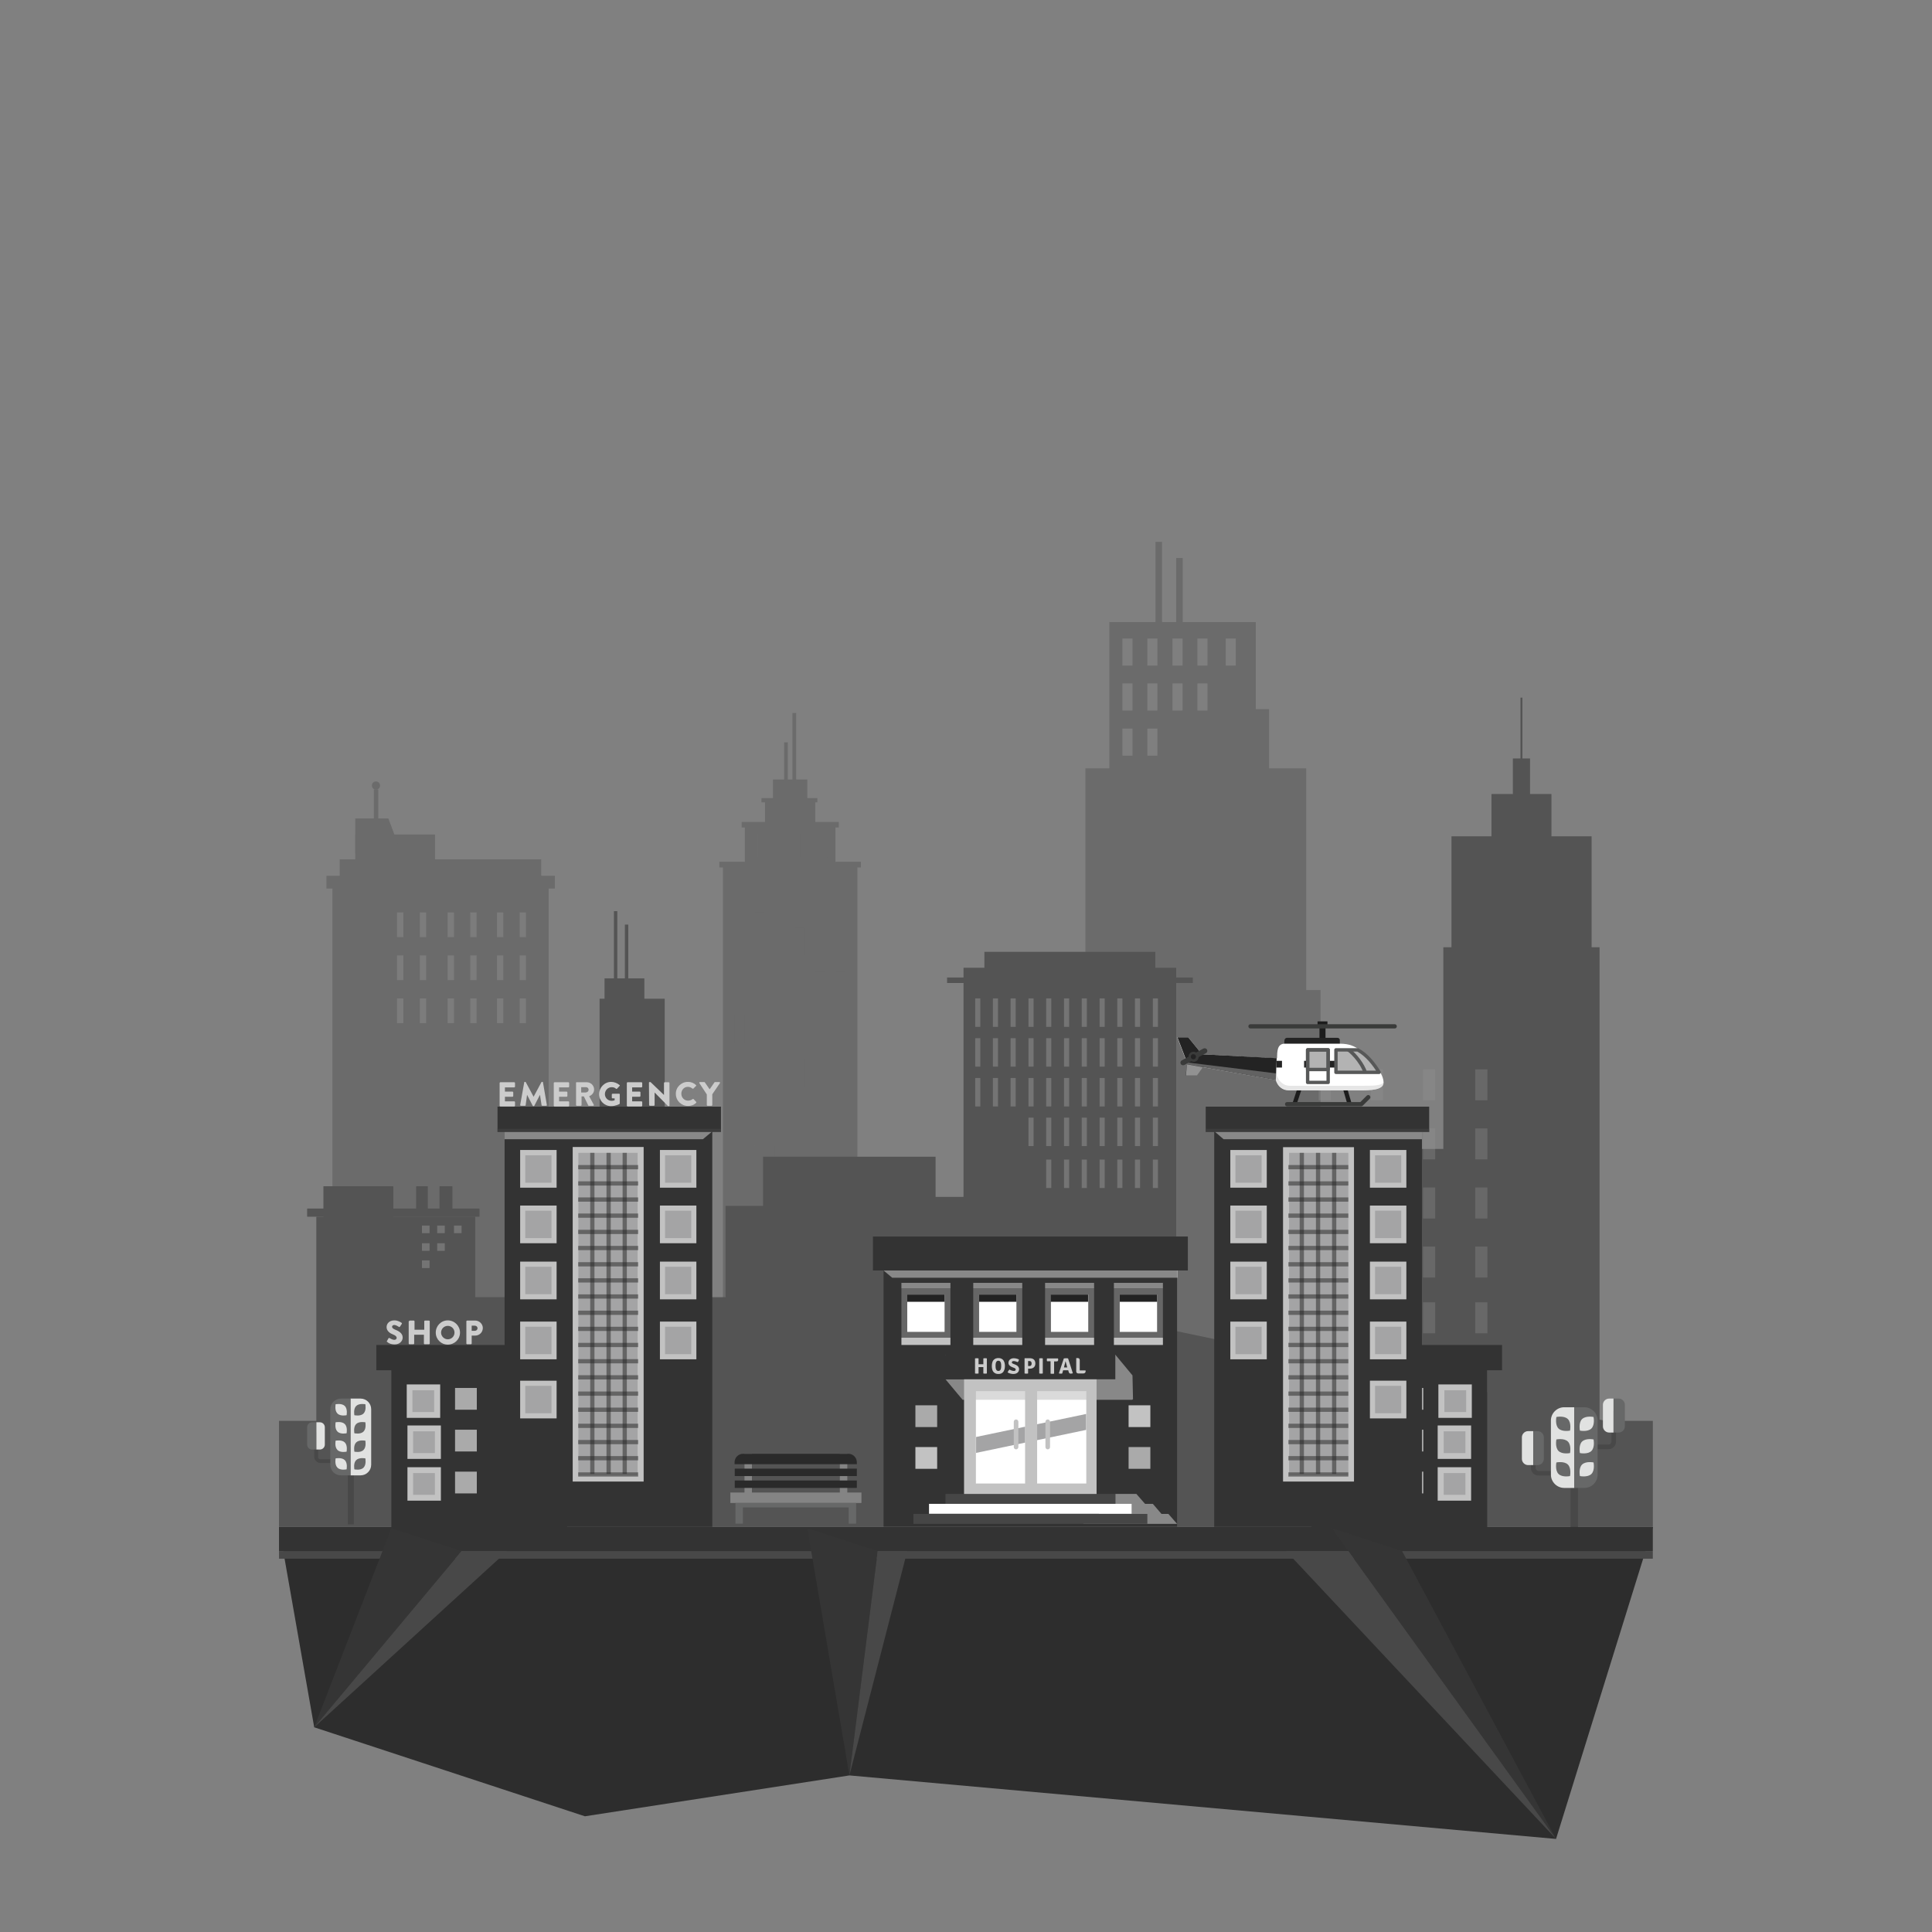 <?xml version="1.0" encoding="utf-8"?>
<!-- Generator: Adobe Illustrator 22.1.0, SVG Export Plug-In . SVG Version: 6.00 Build 0)  -->
<svg version="1.1" id="Layer_1" xmlns="http://www.w3.org/2000/svg" xmlns:xlink="http://www.w3.org/1999/xlink" x="0px" y="0px"
	 viewBox="0 0 1092 1092" style="enable-background:new 0 0 1092 1092;" xml:space="preserve">
<rect x="0" y="0" width="1092" height="1092" fill="#808080" stroke="none"/>
<style type="text/css">
	.st0{opacity:0.8;}
	.st1{fill:#656565;}
	.st2{opacity:0.29;fill:#656565;}
	.st3{fill:#484848;}
	.st4{opacity:0.52;}
	.st5{fill:#989898;}
	.st6{opacity:0.5;fill:#989898;}
	.st7{opacity:0.33;fill:#989898;}
	.st8{opacity:0.4;fill:#989898;}
	.st9{fill:#E1E2E1;}
	.st10{fill:#676868;}
	.st11{fill:#848484;}
	.st12{fill:#2A2A2A;}
	.st13{fill:#333333;}
	.st14{fill:#C2C2C2;}
	.st15{fill:#FFFFFF;}
	.st16{opacity:0.6;fill:#C2C2C2;}
	.st17{fill:#666666;}
	.st18{fill:#464646;}
	.st19{fill:#AAAAAA;}
	.st20{fill:#A4A4A5;}
	.st21{fill:#232323;}
	.st22{opacity:0.7;}
	.st23{opacity:0.6;}
	.st24{fill:#CCCCCC;}
	.st25{opacity:0.5;}
	.st26{opacity:0.5;fill:#464646;}
	.st27{fill:#1C1C1C;}
	.st28{fill:#3A3B3A;}
	.st29{fill:#B3B3B3;stroke:#575858;stroke-width:1.914;stroke-linejoin:round;stroke-miterlimit:10;}
	.st30{fill:none;stroke:#575858;stroke-width:1.914;stroke-linejoin:round;stroke-miterlimit:10;}
	.st31{fill:#575858;}
	.st32{opacity:0.4;fill:#C2C2C2;}
	.st33{opacity:0.7;fill:#C2C2C2;}
	.st34{fill:#2D2D2D;}
	.st35{fill:#353535;}
</style>
<g>
	<g id="XMLID_3459_" class="st0">
		<g id="XMLID_3460_">
			<g id="XMLID_3700_">
				<g id="XMLID_3711_">
					<rect id="XMLID_3794_" x="408.6" y="487.8" class="st1" width="76" height="302.5"/>
					<rect id="XMLID_3793_" x="421" y="466.1" class="st1" width="51.2" height="127.1"/>
					<rect id="XMLID_3792_" x="432.4" y="452.4" class="st1" width="28.4" height="70.5"/>
					<polygon id="XMLID_3791_" class="st1" points="456.3,488.6 436.9,488.6 436.9,440.6 443.9,440.6 450.8,440.6 456.3,440.6 					
						"/>
					<g id="XMLID_3788_">
						<polygon id="XMLID_3790_" class="st1" points="445.3,467.7 443.2,467.7 443.2,419.6 444,419.6 444.7,419.6 445.3,419.6 						
							"/>
						<polygon id="XMLID_3789_" class="st1" points="450,451.1 447.9,451.1 447.9,403 448.6,403 449.4,403 450,403 						"/>
					</g>
					<rect id="XMLID_3787_" x="406.6" y="487.1" class="st1" width="80" height="3.2"/>
					<rect id="XMLID_3786_" x="419.2" y="464.6" class="st1" width="54.9" height="3.1"/>
					<rect id="XMLID_3785_" x="430.4" y="451.1" class="st1" width="31.6" height="2.4"/>
					<rect id="XMLID_3784_" x="425.7" y="471.3" class="st2" width="2.4" height="13.3"/>
					<rect id="XMLID_3783_" x="432.3" y="471.3" class="st2" width="2.4" height="13.3"/>
					<rect id="XMLID_3782_" x="438.9" y="471.3" class="st2" width="2.4" height="13.3"/>
					<rect id="XMLID_3781_" x="445.5" y="471.3" class="st2" width="2.4" height="13.3"/>
					<rect id="XMLID_3780_" x="452.1" y="471.3" class="st2" width="2.4" height="13.3"/>
					<rect id="XMLID_3779_" x="458.6" y="471.3" class="st2" width="2.4" height="13.3"/>
					<rect id="XMLID_3778_" x="465.2" y="471.3" class="st2" width="2.4" height="13.3"/>
					<rect id="XMLID_3777_" x="415.3" y="499.9" class="st1" width="5.7" height="15.8"/>
					<rect id="XMLID_3776_" x="426.7" y="499.9" class="st2" width="5.7" height="15.8"/>
					<rect id="XMLID_3775_" x="438" y="499.9" class="st1" width="5.7" height="15.8"/>
					<rect id="XMLID_3774_" x="449.4" y="499.9" class="st1" width="5.7" height="15.8"/>
					<rect id="XMLID_3773_" x="460.8" y="499.9" class="st1" width="5.7" height="15.8"/>
					<rect id="XMLID_3772_" x="472.2" y="499.9" class="st1" width="5.7" height="15.8"/>
					<rect id="XMLID_3771_" x="415.3" y="524.5" class="st1" width="5.7" height="15.8"/>
					<rect id="XMLID_3770_" x="426.7" y="524.5" class="st1" width="5.7" height="15.8"/>
					<rect id="XMLID_3769_" x="438" y="524.5" class="st1" width="5.7" height="15.8"/>
					<rect id="XMLID_3768_" x="449.4" y="524.5" class="st2" width="5.7" height="15.8"/>
					<rect id="XMLID_3767_" x="460.8" y="524.5" class="st1" width="5.7" height="15.8"/>
					<rect id="XMLID_3766_" x="472.2" y="524.5" class="st1" width="5.7" height="15.8"/>
					<rect id="XMLID_3765_" x="415.3" y="549.1" class="st1" width="5.7" height="15.8"/>
					<rect id="XMLID_3764_" x="426.7" y="549.1" class="st1" width="5.7" height="15.8"/>
					<rect id="XMLID_3763_" x="438" y="549.1" class="st1" width="5.7" height="15.8"/>
					<rect id="XMLID_3762_" x="449.4" y="549.1" class="st1" width="5.7" height="15.8"/>
					<rect id="XMLID_3761_" x="460.8" y="549.1" class="st2" width="5.7" height="15.8"/>
					<rect id="XMLID_3760_" x="472.2" y="549.1" class="st2" width="5.7" height="15.8"/>
					<rect id="XMLID_3759_" x="415.3" y="573.8" class="st2" width="5.7" height="15.8"/>
					<rect id="XMLID_3758_" x="426.7" y="573.8" class="st1" width="5.7" height="15.8"/>
					<rect id="XMLID_3757_" x="438" y="573.8" class="st1" width="5.7" height="15.8"/>
					<rect id="XMLID_3756_" x="449.4" y="573.8" class="st1" width="5.7" height="15.8"/>
					<rect id="XMLID_3755_" x="460.8" y="573.8" class="st1" width="5.7" height="15.8"/>
					<rect id="XMLID_3754_" x="472.2" y="573.8" class="st1" width="5.7" height="15.8"/>
					<rect id="XMLID_3753_" x="415.3" y="598.4" class="st1" width="5.7" height="15.8"/>
					<rect id="XMLID_3752_" x="426.7" y="598.4" class="st2" width="5.7" height="15.8"/>
					<rect id="XMLID_3751_" x="438" y="598.4" class="st1" width="5.7" height="15.8"/>
					<rect id="XMLID_3750_" x="449.4" y="598.4" class="st2" width="5.7" height="15.8"/>
					<rect id="XMLID_3749_" x="460.8" y="598.4" class="st1" width="5.7" height="15.8"/>
					<rect id="XMLID_3748_" x="472.2" y="598.4" class="st1" width="5.7" height="15.8"/>
					<rect id="XMLID_3747_" x="415.3" y="623" class="st1" width="5.7" height="15.8"/>
					<rect id="XMLID_3746_" x="426.7" y="623" class="st1" width="5.7" height="15.8"/>
					<rect id="XMLID_3745_" x="438" y="623" class="st1" width="5.7" height="15.8"/>
					<rect id="XMLID_3744_" x="449.4" y="623" class="st1" width="5.7" height="15.8"/>
					<rect id="XMLID_3743_" x="460.8" y="623" class="st1" width="5.7" height="15.8"/>
					<rect id="XMLID_3742_" x="472.2" y="623" class="st2" width="5.7" height="15.8"/>
					<rect id="XMLID_3741_" x="415.3" y="647.7" class="st1" width="5.7" height="15.8"/>
					<rect id="XMLID_3740_" x="426.7" y="647.7" class="st2" width="5.7" height="15.8"/>
					<rect id="XMLID_3739_" x="438" y="647.7" class="st2" width="5.7" height="15.8"/>
					<rect id="XMLID_3738_" x="449.4" y="647.7" class="st1" width="5.7" height="15.8"/>
					<rect id="XMLID_3737_" x="460.8" y="647.7" class="st1" width="5.7" height="15.8"/>
					<rect id="XMLID_3736_" x="472.2" y="647.7" class="st1" width="5.7" height="15.8"/>
					<rect id="XMLID_3735_" x="415.3" y="672.3" class="st1" width="5.7" height="15.8"/>
					<rect id="XMLID_3734_" x="426.7" y="672.3" class="st1" width="5.7" height="15.8"/>
					<rect id="XMLID_3733_" x="438" y="672.3" class="st1" width="5.7" height="15.8"/>
					<rect id="XMLID_3732_" x="449.4" y="672.3" class="st1" width="5.7" height="15.8"/>
					<rect id="XMLID_3731_" x="460.8" y="672.3" class="st2" width="5.7" height="15.8"/>
					<rect id="XMLID_3730_" x="472.2" y="672.3" class="st1" width="5.7" height="15.8"/>
					<rect id="XMLID_3729_" x="415.3" y="696.9" class="st1" width="5.7" height="15.8"/>
					<rect id="XMLID_3728_" x="426.7" y="696.9" class="st2" width="5.7" height="15.8"/>
					<rect id="XMLID_3727_" x="438" y="696.9" class="st1" width="5.7" height="15.8"/>
					<rect id="XMLID_3726_" x="449.4" y="696.9" class="st1" width="5.7" height="15.8"/>
					<rect id="XMLID_3725_" x="460.8" y="696.9" class="st1" width="5.7" height="15.8"/>
					<rect id="XMLID_3724_" x="472.2" y="696.9" class="st1" width="5.7" height="15.8"/>
					<rect id="XMLID_3723_" x="415.3" y="721.6" class="st1" width="5.7" height="15.8"/>
					<rect id="XMLID_3722_" x="426.7" y="721.6" class="st1" width="5.7" height="15.8"/>
					<rect id="XMLID_3721_" x="438" y="721.6" class="st1" width="5.7" height="15.8"/>
					<rect id="XMLID_3720_" x="449.4" y="721.6" class="st2" width="5.7" height="15.8"/>
					<rect id="XMLID_3719_" x="460.8" y="721.6" class="st1" width="5.7" height="15.8"/>
					<rect id="XMLID_3718_" x="472.2" y="721.6" class="st2" width="5.7" height="15.8"/>
					<rect id="XMLID_3717_" x="415.3" y="746.2" class="st2" width="5.7" height="15.8"/>
					<rect id="XMLID_3716_" x="426.7" y="746.2" class="st1" width="5.7" height="15.8"/>
					<rect id="XMLID_3715_" x="438" y="746.2" class="st2" width="5.7" height="15.8"/>
					<rect id="XMLID_3714_" x="449.4" y="746.2" class="st1" width="5.7" height="15.8"/>
					<rect id="XMLID_3713_" x="460.8" y="746.2" class="st1" width="5.7" height="15.8"/>
					<rect id="XMLID_3712_" x="472.2" y="746.2" class="st1" width="5.7" height="15.8"/>
				</g>
				<g id="XMLID_3703_">
					<rect id="XMLID_3710_" x="187.9" y="499.3" class="st1" width="122.2" height="254.8"/>
					<rect id="XMLID_3709_" x="184.5" y="495" class="st1" width="129.1" height="7.2"/>
					<rect id="XMLID_3708_" x="192" y="485.7" class="st1" width="113.9" height="34.2"/>
					<rect id="XMLID_3707_" x="200.8" y="471.7" class="st1" width="45.1" height="37.4"/>
					<polygon id="XMLID_3706_" class="st1" points="226.9,482.3 200.8,482.3 200.8,462.6 219.5,462.6 					"/>
					<rect id="XMLID_3705_" x="211.3" y="446.2" class="st1" width="2.5" height="43.9"/>
					<path id="XMLID_3704_" class="st1" d="M214.8,444c0,1.3-1,2.3-2.3,2.3s-2.3-1-2.3-2.3c0-1.3,1-2.3,2.3-2.3
						S214.8,442.7,214.8,444z"/>
				</g>
				<polygon id="XMLID_3701_" class="st1" points="738.3,559.6 738.3,434.3 717.3,434.3 717.3,400.8 709.8,400.8 709.8,351.6 
					668.5,351.6 668.5,315.4 664.8,315.4 664.8,351.6 656.8,351.6 656.8,306.3 653.1,306.3 653.1,351.6 627,351.6 627,434.3 
					613.5,434.3 613.5,559.6 602,559.6 602,787.7 746.4,787.7 746.4,559.6 				"/>
			</g>
			<g id="XMLID_3620_">
				<rect id="XMLID_3697_" x="157.7" y="803.1" class="st3" width="776.5" height="59.9"/>
				<polygon id="XMLID_3696_" class="st3" points="899.6,535.4 899.6,472.7 876.9,472.7 876.9,448.8 864.8,448.8 864.8,428.7 
					860.5,428.7 860.5,394.3 859.4,394.3 859.4,428.7 855.1,428.7 855.1,448.8 843,448.8 843,472.7 820.4,472.7 820.4,535.4 
					815.8,535.4 815.8,649.4 780.8,649.4 780.8,779.3 815.8,779.3 850.7,822.1 904.1,826.6 904.1,535.4 				"/>
				<rect id="XMLID_3694_" x="431.3" y="653.8" class="st3" width="97.5" height="154.9"/>
				<rect id="XMLID_3693_" x="249" y="733.2" class="st3" width="167.7" height="75.5"/>
				<rect id="XMLID_3692_" x="338.9" y="564.5" class="st3" width="36.8" height="185.5"/>
				<rect id="XMLID_3691_" x="347" y="515" class="st3" width="1.9" height="100.9"/>
				<rect id="XMLID_3690_" x="353.2" y="522.6" class="st3" width="1.9" height="100.9"/>
				<rect id="XMLID_3689_" x="341.7" y="553" class="st3" width="22.5" height="24.9"/>
				<rect id="XMLID_3688_" x="410.1" y="681.6" class="st3" width="64.1" height="127.1"/>
				<rect id="XMLID_3687_" x="544.6" y="547" class="st3" width="120.2" height="261.7"/>
				<rect id="XMLID_3686_" x="556.4" y="538" class="st3" width="96.6" height="43.6"/>
				<rect id="XMLID_3685_" x="535.3" y="552.5" class="st3" width="138.9" height="3.1"/>
				<rect id="XMLID_3684_" x="522.8" y="676.5" class="st3" width="56.7" height="132.2"/>
				<g id="XMLID_3677_">
					<rect id="XMLID_3682_" x="178.8" y="687.7" class="st3" width="89.8" height="121"/>
					<rect id="XMLID_3681_" x="173.6" y="683.1" class="st3" width="97.4" height="4.6"/>
					<rect id="XMLID_3680_" x="182.8" y="670.5" class="st3" width="39.5" height="24.5"/>
					<rect id="XMLID_3679_" x="235.2" y="670.5" class="st3" width="6.6" height="14.9"/>
					<rect id="XMLID_3678_" x="248.4" y="670.5" class="st3" width="7.3" height="14.9"/>
				</g>
				<polygon id="XMLID_3673_" class="st3" points="934.3,808.7 653,749.9 653,808.7 934.3,808.7 				"/>
			</g>
			<g id="XMLID_3461_">
				<g id="XMLID_3613_" class="st4">
					<rect id="XMLID_3619_" x="238.5" y="692.7" class="st5" width="4.3" height="4.3"/>
					<rect id="XMLID_3618_" x="247.1" y="692.7" class="st5" width="4.3" height="4.3"/>
					<rect id="XMLID_3617_" x="238.5" y="702.7" class="st5" width="4.3" height="4.3"/>
					<rect id="XMLID_3616_" x="247.1" y="702.7" class="st5" width="4.3" height="4.3"/>
					<rect id="XMLID_3615_" x="238.5" y="712.4" class="st5" width="4.3" height="4.3"/>
					<rect id="XMLID_3614_" x="256.6" y="692.7" class="st5" width="4.3" height="4.3"/>
				</g>
				<rect id="XMLID_3612_" x="551.2" y="564.3" class="st6" width="2.9" height="16.1"/>
				<rect id="XMLID_3611_" x="561.2" y="564.3" class="st6" width="2.9" height="16.1"/>
				<rect id="XMLID_3610_" x="571.2" y="564.3" class="st6" width="2.9" height="16.1"/>
				<rect id="XMLID_3609_" x="581.3" y="564.3" class="st6" width="2.9" height="16.1"/>
				<rect id="XMLID_3608_" x="591.3" y="564.3" class="st6" width="2.9" height="16.1"/>
				<rect id="XMLID_3607_" x="601.4" y="564.3" class="st6" width="2.9" height="16.1"/>
				<rect id="XMLID_3606_" x="611.4" y="564.3" class="st6" width="2.9" height="16.1"/>
				<rect id="XMLID_3605_" x="621.5" y="564.3" class="st6" width="2.9" height="16.1"/>
				<rect id="XMLID_3604_" x="631.5" y="564.3" class="st6" width="2.9" height="16.1"/>
				<rect id="XMLID_3603_" x="641.5" y="564.3" class="st6" width="2.9" height="16.1"/>
				<rect id="XMLID_3602_" x="651.6" y="564.3" class="st6" width="2.9" height="16.1"/>
				<rect id="XMLID_3601_" x="551.2" y="586.8" class="st6" width="2.9" height="16.1"/>
				<rect id="XMLID_3600_" x="561.2" y="586.8" class="st6" width="2.9" height="16.1"/>
				<rect id="XMLID_3599_" x="571.2" y="586.8" class="st6" width="2.9" height="16.1"/>
				<rect id="XMLID_3598_" x="581.3" y="586.8" class="st6" width="2.9" height="16.1"/>
				<rect id="XMLID_3597_" x="591.3" y="586.8" class="st6" width="2.9" height="16.1"/>
				<rect id="XMLID_3596_" x="601.4" y="586.8" class="st6" width="2.9" height="16.1"/>
				<rect id="XMLID_3595_" x="611.4" y="586.8" class="st6" width="2.9" height="16.1"/>
				<rect id="XMLID_3594_" x="621.5" y="586.8" class="st6" width="2.9" height="16.1"/>
				<rect id="XMLID_3593_" x="631.5" y="586.8" class="st6" width="2.9" height="16.1"/>
				<rect id="XMLID_3592_" x="641.5" y="586.8" class="st6" width="2.9" height="16.1"/>
				<rect id="XMLID_3591_" x="651.6" y="586.8" class="st6" width="2.9" height="16.1"/>
				<rect id="XMLID_3590_" x="551.2" y="609.3" class="st6" width="2.9" height="16.1"/>
				<rect id="XMLID_3589_" x="561.2" y="609.3" class="st6" width="2.9" height="16.1"/>
				<rect id="XMLID_3588_" x="571.2" y="609.3" class="st6" width="2.9" height="16.1"/>
				<rect id="XMLID_3587_" x="581.3" y="609.3" class="st6" width="2.9" height="16.1"/>
				<rect id="XMLID_3586_" x="591.3" y="609.3" class="st6" width="2.9" height="16.1"/>
				<rect id="XMLID_3585_" x="601.4" y="609.3" class="st6" width="2.9" height="16.1"/>
				<rect id="XMLID_3584_" x="611.4" y="609.3" class="st6" width="2.9" height="16.1"/>
				<rect id="XMLID_3583_" x="621.5" y="609.3" class="st6" width="2.9" height="16.1"/>
				<rect id="XMLID_3582_" x="631.5" y="609.3" class="st6" width="2.9" height="16.1"/>
				<rect id="XMLID_3581_" x="641.5" y="609.3" class="st6" width="2.9" height="16.1"/>
				<rect id="XMLID_3580_" x="651.6" y="609.3" class="st6" width="2.9" height="16.1"/>
				<rect id="XMLID_3579_" x="581.3" y="631.7" class="st6" width="2.9" height="16.1"/>
				<rect id="XMLID_3578_" x="591.3" y="631.7" class="st6" width="2.9" height="16.1"/>
				<rect id="XMLID_3577_" x="601.4" y="631.7" class="st6" width="2.9" height="16.1"/>
				<rect id="XMLID_3576_" x="611.4" y="631.7" class="st6" width="2.9" height="16.1"/>
				<rect id="XMLID_3575_" x="621.5" y="631.7" class="st6" width="2.9" height="16.1"/>
				<rect id="XMLID_3574_" x="631.5" y="631.7" class="st6" width="2.9" height="16.1"/>
				<rect id="XMLID_3573_" x="641.5" y="631.7" class="st6" width="2.9" height="16.1"/>
				<rect id="XMLID_3572_" x="651.6" y="631.7" class="st6" width="2.9" height="16.1"/>
				<rect id="XMLID_3571_" x="591.3" y="655.4" class="st6" width="2.9" height="16.1"/>
				<rect id="XMLID_3570_" x="601.4" y="655.4" class="st6" width="2.9" height="16.1"/>
				<rect id="XMLID_3569_" x="611.4" y="655.4" class="st6" width="2.9" height="16.1"/>
				<rect id="XMLID_3568_" x="621.5" y="655.4" class="st6" width="2.9" height="16.1"/>
				<rect id="XMLID_3567_" x="631.5" y="655.4" class="st6" width="2.9" height="16.1"/>
				<rect id="XMLID_3566_" x="641.5" y="655.4" class="st6" width="2.9" height="16.1"/>
				<rect id="XMLID_3565_" x="651.6" y="655.4" class="st6" width="2.9" height="16.1"/>
				<rect id="XMLID_3564_" x="745.3" y="604.4" class="st7" width="6.9" height="17.5"/>
				<rect id="XMLID_3563_" x="745.3" y="637.8" class="st7" width="6.9" height="17.5"/>
				<rect id="XMLID_3562_" x="745.3" y="671.2" class="st7" width="6.9" height="17.5"/>
				<rect id="XMLID_3561_" x="745.3" y="704.6" class="st7" width="6.9" height="17.5"/>
				<rect id="XMLID_3560_" x="745.3" y="736.1" class="st7" width="6.9" height="17.5"/>
				<rect id="XMLID_3559_" x="745.3" y="769.4" class="st7" width="6.9" height="17.5"/>
				<rect id="XMLID_3558_" x="774.8" y="604.4" class="st7" width="6.9" height="17.5"/>
				<rect id="XMLID_3557_" x="774.8" y="637.8" class="st7" width="6.9" height="17.5"/>
				<rect id="XMLID_3556_" x="774.8" y="671.2" class="st7" width="6.9" height="17.5"/>
				<rect id="XMLID_3555_" x="774.8" y="704.6" class="st7" width="6.9" height="17.5"/>
				<rect id="XMLID_3554_" x="774.8" y="736.1" class="st7" width="6.9" height="17.5"/>
				<rect id="XMLID_3553_" x="774.8" y="769.4" class="st7" width="6.9" height="17.5"/>
				<rect id="XMLID_3552_" x="804.3" y="604.4" class="st7" width="6.9" height="17.5"/>
				<rect id="XMLID_3551_" x="804.3" y="637.8" class="st7" width="6.9" height="17.5"/>
				<rect id="XMLID_3550_" x="804.3" y="671.2" class="st7" width="6.9" height="17.5"/>
				<rect id="XMLID_3549_" x="804.3" y="704.6" class="st7" width="6.9" height="17.5"/>
				<rect id="XMLID_3548_" x="804.3" y="736.1" class="st7" width="6.9" height="17.5"/>
				<rect id="XMLID_3547_" x="804.3" y="769.4" class="st7" width="6.9" height="17.5"/>
				<rect id="XMLID_3546_" x="833.8" y="604.4" class="st7" width="6.9" height="17.5"/>
				<rect id="XMLID_3545_" x="833.8" y="637.8" class="st7" width="6.9" height="17.5"/>
				<rect id="XMLID_3544_" x="833.8" y="671.2" class="st7" width="6.9" height="17.5"/>
				<rect id="XMLID_3543_" x="833.8" y="704.6" class="st7" width="6.9" height="17.5"/>
				<rect id="XMLID_3542_" x="833.8" y="736.1" class="st7" width="6.9" height="17.5"/>
				<rect id="XMLID_3541_" x="833.8" y="769.4" class="st7" width="6.9" height="17.5"/>
				<rect id="XMLID_3540_" x="634.4" y="360.9" class="st6" width="5.7" height="15.3"/>
				<rect id="XMLID_3539_" x="648.5" y="360.9" class="st6" width="5.7" height="15.3"/>
				<rect id="XMLID_3538_" x="662.7" y="360.9" class="st6" width="5.7" height="15.3"/>
				<rect id="XMLID_3537_" x="676.8" y="360.9" class="st6" width="5.7" height="15.3"/>
				<rect id="XMLID_3536_" x="634.4" y="386.3" class="st6" width="5.7" height="15.3"/>
				<rect id="XMLID_3535_" x="648.5" y="386.3" class="st6" width="5.7" height="15.3"/>
				<rect id="XMLID_3534_" x="662.7" y="386.3" class="st6" width="5.7" height="15.3"/>
				<rect id="XMLID_3533_" x="676.8" y="386.3" class="st6" width="5.7" height="15.3"/>
				<rect id="XMLID_3532_" x="634.4" y="411.8" class="st6" width="5.7" height="15.3"/>
				<rect id="XMLID_3531_" x="648.5" y="411.8" class="st6" width="5.7" height="15.3"/>
				<rect id="XMLID_3530_" x="692.8" y="360.9" class="st6" width="5.7" height="15.3"/>
				<rect id="XMLID_3529_" x="253" y="515.7" class="st8" width="3.6" height="14"/>
				<rect id="XMLID_3528_" x="265.8" y="515.7" class="st8" width="3.6" height="14"/>
				<rect id="XMLID_3527_" x="280.9" y="515.7" class="st8" width="3.6" height="14"/>
				<rect id="XMLID_3526_" x="293.7" y="515.7" class="st8" width="3.6" height="14"/>
				<rect id="XMLID_3525_" x="224.4" y="515.7" class="st8" width="3.6" height="14"/>
				<rect id="XMLID_3524_" x="237.3" y="515.7" class="st8" width="3.6" height="14"/>
				<rect id="XMLID_3523_" x="253" y="540" class="st8" width="3.6" height="14"/>
				<rect id="XMLID_3522_" x="265.8" y="540" class="st8" width="3.6" height="14"/>
				<rect id="XMLID_3521_" x="280.9" y="540" class="st8" width="3.6" height="14"/>
				<rect id="XMLID_3520_" x="293.7" y="540" class="st8" width="3.6" height="14"/>
				<rect id="XMLID_3519_" x="224.4" y="540" class="st8" width="3.6" height="14"/>
				<rect id="XMLID_3518_" x="237.3" y="540" class="st8" width="3.6" height="14"/>
				<rect id="XMLID_3517_" x="253" y="564.3" class="st8" width="3.6" height="14"/>
				<rect id="XMLID_3516_" x="265.8" y="564.3" class="st8" width="3.6" height="14"/>
				<rect id="XMLID_3515_" x="280.9" y="564.3" class="st8" width="3.6" height="14"/>
				<rect id="XMLID_3514_" x="293.7" y="564.3" class="st8" width="3.6" height="14"/>
				<rect id="XMLID_3513_" x="224.4" y="564.3" class="st8" width="3.6" height="14"/>
				<rect id="XMLID_3512_" x="237.3" y="564.3" class="st8" width="3.6" height="14"/>
			</g>
		</g>
	</g>
	<g>
		<g id="XMLID_4943_">
			<g id="XMLID_4961_">
				<path id="XMLID_4962_" class="st3" d="M886.8,834h-17.2c-2.4,0-4.3-1.9-4.3-4.3v-7.6h2.6v7.6c0,0.9,0.8,1.7,1.7,1.7h17.2V834z"
					/>
			</g>
			<g id="XMLID_4959_">
				<path id="XMLID_4960_" class="st3" d="M913.4,797.6v17.2c0,2.4-1.9,4.3-4.3,4.3h-7.6v-2.6h7.6c0.9,0,1.7-0.8,1.7-1.7v-17.2
					H913.4z"/>
			</g>
			<rect id="XMLID_4958_" x="887.7" y="819.1" class="st3" width="4.2" height="45"/>
			<path id="XMLID_4957_" class="st9" d="M884.1,795.4c-4.1,0-7.5,3.4-7.5,7.5v30.6c0,4.1,3.4,7.5,7.5,7.5h5.7v-45.6H884.1z"/>
			<path id="XMLID_4956_" class="st9" d="M863.7,808.9c-1.9,0-3.5,1.6-3.5,3.5v12.2c0,1.9,1.6,3.5,3.5,3.5h2.9v-19.2H863.7z"/>
			<path id="XMLID_4955_" class="st9" d="M909.5,790.5c-1.9,0-3.5,1.6-3.5,3.5v12.2c0,1.9,1.6,3.5,3.5,3.5h2.5v-19.2H909.5z"/>
			<path id="XMLID_4954_" class="st10" d="M903,833.5v-30.6c0-4.1-3.4-7.5-7.5-7.5h-5.7V841h5.7C899.7,841,903,837.6,903,833.5z"/>
			<path id="XMLID_4953_" class="st10" d="M918.4,806.2V794c0-1.9-1.6-3.5-3.5-3.5H912v19.2h2.8
				C916.8,809.7,918.4,808.2,918.4,806.2z"/>
			<path id="XMLID_4952_" class="st10" d="M872.6,824.6v-12.2c0-1.9-1.6-3.5-3.5-3.5h-2.4v19.2h2.4
				C871,828.1,872.6,826.5,872.6,824.6z"/>
			<g id="XMLID_4948_">
				<path id="XMLID_4951_" class="st10" d="M886.2,827.8c2.1,2.1,1.2,6.5,1.2,6.5s-4.4,0.9-6.5-1.2c-2.1-2.1-1.2-6.5-1.2-6.5
					S884.1,825.7,886.2,827.8z"/>
				<path id="XMLID_4950_" class="st10" d="M886.2,814.8c2.1,2.1,1.2,6.5,1.2,6.5s-4.4,0.9-6.5-1.2c-2.1-2.1-1.2-6.5-1.2-6.5
					S884.1,812.7,886.2,814.8z"/>
				<path id="XMLID_4949_" class="st10" d="M886.2,802.1c2.1,2.1,1.2,6.5,1.2,6.5s-4.4,0.9-6.5-1.2c-2.1-2.1-1.2-6.5-1.2-6.5
					S884.1,800,886.2,802.1z"/>
			</g>
			<g id="XMLID_4944_">
				<path id="XMLID_4947_" class="st9" d="M894.2,827.8c-2.1,2.1-1.2,6.5-1.2,6.5s4.4,0.9,6.5-1.2c2.1-2.1,1.2-6.5,1.2-6.5
					S896.4,825.7,894.2,827.8z"/>
				<path id="XMLID_4946_" class="st9" d="M894.2,814.8c-2.1,2.1-1.2,6.5-1.2,6.5s4.4,0.9,6.5-1.2c2.1-2.1,1.2-6.5,1.2-6.5
					S896.4,812.7,894.2,814.8z"/>
				<path id="XMLID_4945_" class="st9" d="M894.2,802.1c-2.1,2.1-1.2,6.5-1.2,6.5s4.4,0.9,6.5-1.2c2.1-2.1,1.2-6.5,1.2-6.5
					S896.4,800,894.2,802.1z"/>
			</g>
		</g>
		<g id="XMLID_4924_">
			<g id="XMLID_4941_">
				<path id="XMLID_4942_" class="st3" d="M177.6,809.6v13.8c0,1.9,1.6,3.5,3.5,3.5h6.1v-2.1h-6.1c-0.7,0-1.3-0.6-1.3-1.3v-13.8
					H177.6z"/>
			</g>
			<path id="XMLID_4940_" class="st9" d="M180.8,803.9c1.6,0,2.8,1.3,2.8,2.8v9.8c0,1.6-1.3,2.8-2.8,2.8h-2v-15.4H180.8z"/>
			<path id="XMLID_4939_" class="st10" d="M173.6,816.5v-9.8c0-1.6,1.3-2.8,2.8-2.8h2.3v15.4h-2.3
				C174.9,819.3,173.6,818.1,173.6,816.5z"/>
			<g id="XMLID_4925_">
				<rect id="XMLID_4938_" x="196.6" y="818.1" class="st3" width="3.4" height="43.5"/>
				<path id="XMLID_4937_" class="st9" d="M203.8,790.5c3.3,0,6,2.7,6,6v31.4c0,3.3-2.7,6-6,6h-5.7v-43.4H203.8z"/>
				<path id="XMLID_4936_" class="st10" d="M186.7,827.9v-31.4c0-3.3,2.7-6,6-6h5.4v43.4h-5.4C189.4,833.9,186.7,831.3,186.7,827.9z
					"/>
				<g id="XMLID_4932_">
					<path id="XMLID_4935_" class="st10" d="M201.3,815.3c-1.7,1.7-1,5.2-1,5.2s3.5,0.8,5.2-1c1.7-1.7,1-5.2,1-5.2
						S203,813.6,201.3,815.3z"/>
					<path id="XMLID_4934_" class="st10" d="M201.3,804.9c-1.7,1.7-1,5.2-1,5.2s3.5,0.8,5.2-1c1.7-1.7,1-5.2,1-5.2
						S203,803.2,201.3,804.9z"/>
					<path id="XMLID_4933_" class="st10" d="M201.3,794.7c-1.7,1.7-1,5.2-1,5.2s3.5,0.8,5.2-1c1.7-1.7,1-5.2,1-5.2
						S203,793,201.3,794.7z"/>
				</g>
				<g id="XMLID_4926_">
					<path id="XMLID_4931_" class="st9" d="M194.9,815.3c1.7,1.7,1,5.2,1,5.2s-3.5,0.8-5.2-1c-1.7-1.7-1-5.2-1-5.2
						S193.2,813.6,194.9,815.3z"/>
					<path id="XMLID_4930_" class="st10" d="M201.3,825.3c-1.7,1.7-1,5.2-1,5.2s3.5,0.8,5.2-1c1.7-1.7,1-5.2,1-5.2
						S203,823.6,201.3,825.3z"/>
					<path id="XMLID_4929_" class="st9" d="M194.9,825.3c1.7,1.7,1,5.2,1,5.2s-3.5,0.8-5.2-1c-1.7-1.7-1-5.2-1-5.2
						S193.2,823.6,194.9,825.3z"/>
					<path id="XMLID_4928_" class="st9" d="M194.9,804.9c1.7,1.7,1,5.2,1,5.2s-3.5,0.8-5.2-1c-1.7-1.7-1-5.2-1-5.2
						S193.2,803.2,194.9,804.9z"/>
					<path id="XMLID_4927_" class="st9" d="M194.9,794.7c1.7,1.7,1,5.2,1,5.2s-3.5,0.8-5.2-1c-1.7-1.7-1-5.2-1-5.2
						S193.2,793,194.9,794.7z"/>
				</g>
			</g>
		</g>
		<g id="XMLID_4915_">
			<rect id="XMLID_4923_" x="420.8" y="821.7" class="st11" width="4.2" height="22.7"/>
			<rect id="XMLID_4922_" x="474.7" y="821.7" class="st11" width="4.2" height="22.7"/>
			<g id="XMLID_4918_">
				<path id="XMLID_4921_" class="st12" d="M484.3,827.6v-1.1c0-2.6-2.1-4.8-4.8-4.8h-59.5c-2.6,0-4.8,2.1-4.8,4.8v1.1H484.3z"/>
				<rect id="XMLID_4920_" x="415.3" y="830.1" class="st12" width="69" height="4.2"/>
				<rect id="XMLID_4919_" x="415.3" y="836.8" class="st12" width="69" height="4.2"/>
			</g>
			<rect id="XMLID_4917_" x="412.8" y="843.6" class="st11" width="74.1" height="5.9"/>
			<polygon id="XMLID_4916_" class="st10" points="479.7,849.5 419.9,849.5 415.7,849.5 415.7,861.2 419.9,861.2 419.9,852 
				479.7,852 479.7,861.2 483.9,861.2 483.9,849.5 			"/>
		</g>
		<rect id="XMLID_4914_" x="499.4" y="710.5" class="st13" width="165.9" height="152.4"/>
		<rect id="XMLID_4913_" x="493.4" y="698.9" class="st13" width="178" height="19.2"/>
		<g id="XMLID_4909_">
			<rect id="XMLID_4912_" x="544.9" y="771.2" class="st14" width="74.9" height="74.9"/>
			<rect id="XMLID_4911_" x="551.6" y="786.3" class="st15" width="27.8" height="52.2"/>
			<rect id="XMLID_4910_" x="586.2" y="786.3" class="st15" width="27.8" height="52.2"/>
		</g>
		<polygon id="XMLID_4908_" class="st16" points="640.4,791 640.1,777.4 630.4,765.7 534.4,765.7 544.1,777.4 559.8,779.6 
			534.4,779.6 544.1,791.2 640.1,791.2 639.9,791 		"/>
		<polygon id="XMLID_4907_" class="st16" points="656.5,855.7 651.6,850 647.2,850 642.3,844.4 630.4,844.4 630.4,850 621.1,850 
			621.1,855.7 612.3,855.7 612.3,861.3 665.3,861.3 660.4,855.7 		"/>
		<g id="XMLID_4885_">
			<g id="XMLID_4886_">
				<g id="XMLID_4902_">
					<rect id="XMLID_4906_" x="631.2" y="730.1" class="st15" width="24.4" height="24.4"/>
					<path id="XMLID_4903_" class="st17" d="M654,731.7v21.1h-21.1v-21.1H654L654,731.7z M657.3,728.4H654h-21.1h-3.3v3.3v21.1v3.3
						h3.3H654h3.3v-3.3v-21.1V728.4L657.3,728.4z"/>
				</g>
				<g id="XMLID_4897_">
					<rect id="XMLID_4901_" x="511.1" y="730.1" class="st15" width="24.4" height="24.4"/>
					<path id="XMLID_4898_" class="st17" d="M533.9,731.7v21.1h-21.1v-21.1H533.9L533.9,731.7z M537.2,728.4h-3.3h-21.1h-3.3v3.3
						v21.1v3.3h3.3h21.1h3.3v-3.3v-21.1V728.4L537.2,728.4z"/>
				</g>
				<g id="XMLID_4892_">
					<rect id="XMLID_4896_" x="551.7" y="730.1" class="st15" width="24.4" height="24.4"/>
					<path id="XMLID_4893_" class="st17" d="M574.5,731.7v21.1h-21.1v-21.1H574.5L574.5,731.7z M577.8,728.4h-3.3h-21.1h-3.3v3.3
						v21.1v3.3h3.3h21.1h3.3v-3.3v-21.1V728.4L577.8,728.4z"/>
				</g>
				<g id="XMLID_4887_">
					<rect id="XMLID_4891_" x="592.3" y="730.1" class="st15" width="24.4" height="24.4"/>
					<path id="XMLID_4888_" class="st17" d="M615.1,731.7v21.1H594v-21.1H615.1L615.1,731.7z M618.4,728.4h-3.3H594h-3.3v3.3v21.1
						v3.3h3.3h21.1h3.3v-3.3v-21.1V728.4L618.4,728.4z"/>
				</g>
			</g>
		</g>
		<rect id="XMLID_4884_" x="534.4" y="844.4" class="st18" width="96" height="5.6"/>
		<rect id="XMLID_4883_" x="525.1" y="850" class="st15" width="114.5" height="5.6"/>
		<rect id="XMLID_4882_" x="516.3" y="855.7" class="st18" width="132.2" height="5.6"/>
		<g id="XMLID_4879_">
			<rect id="XMLID_4881_" x="637.9" y="817.9" class="st19" width="12.3" height="12.3"/>
			<rect id="XMLID_4880_" x="517.4" y="817.9" class="st14" width="12.3" height="12.3"/>
		</g>
		<g id="XMLID_4876_">
			<rect id="XMLID_4878_" x="637.9" y="794.3" class="st14" width="12.3" height="12.3"/>
			<rect id="XMLID_4877_" x="517.4" y="794.3" class="st19" width="12.3" height="12.3"/>
		</g>
		<polygon id="XMLID_4875_" class="st20" points="586.2,814 613.9,808.2 613.9,799.2 586.2,805 		"/>
		<polygon id="XMLID_4874_" class="st20" points="579.4,806.4 551.7,812.2 551.7,821.2 579.4,815.4 		"/>
		<g id="XMLID_4871_">
			<path id="XMLID_4873_" class="st14" d="M575.6,817.9c0,0.7-0.6,1.3-1.3,1.3l0,0c-0.7,0-1.3-0.6-1.3-1.3v-14.3
				c0-0.7,0.6-1.3,1.3-1.3l0,0c0.7,0,1.3,0.6,1.3,1.3V817.9z"/>
			<path id="XMLID_4872_" class="st14" d="M593.5,817.9c0,0.7-0.6,1.3-1.3,1.3l0,0c-0.7,0-1.3-0.6-1.3-1.3v-14.3
				c0-0.7,0.6-1.3,1.3-1.3l0,0c0.7,0,1.3,0.6,1.3,1.3V817.9z"/>
		</g>
		<rect id="XMLID_4870_" x="512.8" y="731.7" class="st21" width="21.1" height="4.1"/>
		<rect id="XMLID_4869_" x="553.4" y="731.7" class="st21" width="21.1" height="4.1"/>
		<rect id="XMLID_4868_" x="593.9" y="731.7" class="st21" width="21.1" height="4.1"/>
		<rect id="XMLID_4867_" x="632.9" y="731.7" class="st21" width="21.1" height="4.1"/>
		<g id="XMLID_4865_" class="st22">
			<rect id="XMLID_4866_" x="509.5" y="756.1" class="st15" width="27.7" height="4.1"/>
		</g>
		<g id="XMLID_4863_" class="st22">
			<rect id="XMLID_4864_" x="550.1" y="756.1" class="st15" width="27.7" height="4.1"/>
		</g>
		<g id="XMLID_4861_" class="st22">
			<rect id="XMLID_4862_" x="590.7" y="756.1" class="st15" width="27.7" height="4.1"/>
		</g>
		<g id="XMLID_4859_" class="st22">
			<rect id="XMLID_4860_" x="629.6" y="756.1" class="st15" width="27.7" height="4.1"/>
		</g>
		<g id="XMLID_4857_" class="st23">
			<rect id="XMLID_4858_" x="509.5" y="725.1" class="st14" width="27.7" height="3.2"/>
		</g>
		<g id="XMLID_4855_" class="st23">
			<rect id="XMLID_4856_" x="550.1" y="725.1" class="st14" width="27.7" height="3.2"/>
		</g>
		<g id="XMLID_4853_" class="st23">
			<rect id="XMLID_4854_" x="590.7" y="725.1" class="st14" width="27.7" height="3.2"/>
		</g>
		<g id="XMLID_4851_" class="st23">
			<rect id="XMLID_4852_" x="629.6" y="725.1" class="st14" width="27.7" height="3.2"/>
		</g>
		<g id="XMLID_4809_">
			<rect id="XMLID_4850_" x="534.4" y="765.3" class="st13" width="96" height="14.3"/>
			<g id="XMLID_4810_">
				<g>
					<path id="XMLID_154_" class="st24" d="M555.8,773.6c0-0.3,0-0.6,0-0.9c-0.2,0-0.5,0-0.6,0h-1.5c-0.2,0-0.4,0-0.6,0
						c0,0.3,0,0.6,0,0.9v2.7c-0.3,0.1-0.7,0.1-1,0.1c-0.2,0-0.7,0-1-0.1v-8.5c0.3-0.1,0.8-0.1,1-0.1c0.3,0,0.7,0,1,0.1v2.4
						c0,0.3,0,0.6,0,0.9c0.2,0,0.4,0,0.6,0h1.5c0.2,0,0.4,0,0.6,0c0-0.3,0-0.6,0-0.9v-2.4c0.3-0.1,0.7-0.1,1-0.1c0.3,0,0.7,0,1,0.1
						v8.5c-0.3,0.1-0.7,0.1-1,0.1c-0.3,0-0.7,0-1-0.1V773.6z"/>
					<path id="XMLID_151_" class="st24" d="M561.9,768.4c0.6-0.5,1.3-0.8,2.4-0.8c1.1,0,1.8,0.3,2.4,0.8c1,0.9,1.3,2.3,1.3,3.7
						c0,1.3-0.3,2.8-1.3,3.7c-0.6,0.5-1.2,0.8-2.4,0.8c-1.1,0-1.8-0.3-2.4-0.8c-1.1-0.9-1.3-2.4-1.3-3.7
						C560.6,770.7,560.9,769.2,561.9,768.4z M564.3,774.9c1.4,0,1.6-1.6,1.6-2.9c0-1.3-0.2-2.9-1.6-2.9c-1.4,0-1.6,1.6-1.6,2.9
						C562.7,773.3,562.9,774.9,564.3,774.9z"/>
					<path id="XMLID_149_" class="st24" d="M570.6,774.1c0.7,0.4,1.6,0.8,2.5,0.8c0.7,0,1-0.4,1-0.8c0-0.3-0.1-0.6-0.8-0.9l-1.5-0.6
						c-1-0.5-1.8-1.1-1.8-2.3c0-1.6,1.3-2.6,3-2.6c1.2,0,2.3,0.4,2.9,0.7c0,0.6-0.3,1.2-0.7,1.5c-0.6-0.3-1.6-0.6-2.3-0.6
						c-0.7,0-1,0.4-1,0.7c0,0.3,0.2,0.6,0.7,0.8l1.5,0.6c1.2,0.5,1.9,1.4,1.9,2.5c0,1.5-1.1,2.7-3.3,2.7c-1,0-2.2-0.3-3.2-0.9
						C569.8,775,570.2,774.4,570.6,774.1z"/>
					<path id="XMLID_146_" class="st24" d="M582.1,773.6h-1v2.7c-0.3,0.1-0.7,0.1-1,0.1c-0.2,0-0.7,0-1-0.1v-8.5l0.1-0.1
						c1.1,0,2,0,2.9,0c1.8,0,3.1,0.9,3.1,3C585.2,772.6,583.9,773.6,582.1,773.6z M581.1,772.1c0.3,0,0.7,0,0.8,0
						c1,0,1.2-0.8,1.2-1.4c0-0.6-0.2-1.4-1.2-1.4c-0.3,0-0.5,0-0.8,0V772.1z"/>
					<path id="XMLID_144_" class="st24" d="M587.4,767.8c0.3-0.1,0.8-0.1,1-0.1c0.3,0,0.7,0,1,0.1v8.5c-0.3,0.1-0.7,0.1-1,0.1
						c-0.2,0-0.7,0-1-0.1V767.8z"/>
					<path id="XMLID_142_" class="st24" d="M593.9,769.4c-0.2,0-0.6,0-0.8,0h-1.3c-0.1-0.3-0.1-0.6-0.1-0.8c0-0.2,0-0.5,0.1-0.8h6.2
						c0.1,0.2,0.1,0.5,0.1,0.8c0,0.7-0.3,0.9-1.1,0.9h-0.4c-0.2,0-0.6,0-0.8,0h0c0,0.4,0,0.6,0,0.9v6c-0.4,0.1-0.7,0.1-1,0.1
						c-0.3,0-0.7,0-1-0.1V769.4z"/>
					<path id="XMLID_139_" class="st24" d="M600.9,774.5l-0.5,1.8c-0.2,0.1-0.5,0.1-0.8,0.1c-0.3,0-0.7,0-1-0.1l-0.1-0.1l2.8-8.4
						c0.3,0,0.8-0.1,1.2-0.1c0.3,0,0.8,0,1.2,0.1l2.7,8.4c-0.3,0.1-0.8,0.2-1.2,0.2c-0.6,0-0.9-0.2-1.2-1.1l-0.2-0.8
						c-0.2,0-0.4,0-0.5,0h-1.8C601.2,774.5,601.1,774.5,600.9,774.5z M601.4,772.9c0.2,0,0.4,0,0.5,0h0.9c0.1,0,0.3,0,0.4,0
						l-0.2-0.8c-0.2-0.7-0.5-1.8-0.7-2.6h-0.1c-0.1,0.7-0.4,1.7-0.6,2.4L601.4,772.9z"/>
					<path id="XMLID_137_" class="st24" d="M613.6,774.6c0,0.2,0,0.5,0,0.7c-0.1,0.6-0.6,1-1.3,1h-2.8c-0.7,0-1.2-0.4-1.2-1.2v-7.4
						l0.1-0.1h0.7c0.8,0,1.2,0.4,1.2,1.3v5.7c0.4,0,0.8,0,1.2,0H613.6z"/>
				</g>
			</g>
		</g>
		<g id="XMLID_3360_">
			<rect id="XMLID_4808_" x="741.3" y="766.1" class="st13" width="99.3" height="97.7"/>
			<rect id="XMLID_4807_" x="722.7" y="760.2" class="st13" width="126.3" height="14.3"/>
			<g id="XMLID_4799_">
				<g id="XMLID_4800_">
					<rect id="XMLID_4806_" x="792.2" y="784.5" class="st19" width="12.3" height="12.3"/>
					<g id="XMLID_4801_">
						<rect id="XMLID_4805_" x="814.7" y="784.1" class="st20" width="15.6" height="15.6"/>
						<path id="XMLID_4802_" class="st14" d="M828.7,785.8v12.3h-12.3v-12.3H828.7L828.7,785.8z M831.9,782.5h-3.3h-12.3h-3.3v3.3
							v12.3v3.3h3.3h12.3h3.3v-3.3v-12.3V782.5L831.9,782.5z"/>
					</g>
				</g>
			</g>
			<g id="XMLID_4784_">
				<g id="XMLID_4792_">
					<rect id="XMLID_4798_" x="792.2" y="831.8" class="st19" width="12.3" height="12.3"/>
					<g id="XMLID_4793_">
						<rect id="XMLID_4797_" x="814.3" y="831" class="st20" width="15.6" height="15.6"/>
						<path id="XMLID_4794_" class="st14" d="M828.3,832.6v12.3h-12.3v-12.3H828.3L828.3,832.6z M831.5,829.3h-3.3h-12.3h-3.3v3.3
							v12.3v3.3h3.3h12.3h3.3v-3.3v-12.3V829.3L831.5,829.3z"/>
					</g>
				</g>
				<g id="XMLID_4785_">
					<rect id="XMLID_4791_" x="792.2" y="808.1" class="st19" width="12.3" height="12.3"/>
					<g id="XMLID_4786_">
						<rect id="XMLID_4790_" x="814.3" y="807.3" class="st20" width="15.6" height="15.6"/>
						<path id="XMLID_4787_" class="st14" d="M828.3,809v12.3h-12.3V809H828.3L828.3,809z M831.5,805.7h-3.3h-12.3h-3.3v3.3v12.3
							v3.3h3.3h12.3h3.3v-3.3V809V805.7L831.5,805.7z"/>
					</g>
				</g>
			</g>
			<rect id="XMLID_4783_" x="686.3" y="634.8" class="st13" width="117.4" height="228.2"/>
			<rect id="XMLID_4782_" x="681.5" y="625.5" class="st13" width="126.3" height="14.3"/>
			<g id="XMLID_4777_">
				<rect id="XMLID_4781_" x="696.9" y="651.5" class="st20" width="17.7" height="18.4"/>
				<path id="XMLID_4778_" class="st14" d="M713.1,653v15.5h-14.8V653H713.1L713.1,653z M716,650h-2.9h-14.8h-2.9v2.9v15.5v2.9h2.9
					h14.8h2.9v-2.9V653V650L716,650z"/>
			</g>
			<g id="XMLID_4772_">
				<rect id="XMLID_4776_" x="775.8" y="651.5" class="st20" width="17.7" height="18.4"/>
				<path id="XMLID_4773_" class="st14" d="M792,653v15.5h-14.8V653H792L792,653z M794.9,650H792h-14.8h-2.9v2.9v15.5v2.9h2.9H792
					h2.9v-2.9V653V650L794.9,650z"/>
			</g>
			<g id="XMLID_4767_">
				<rect id="XMLID_4771_" x="696.9" y="682.8" class="st20" width="17.7" height="18.4"/>
				<path id="XMLID_4768_" class="st14" d="M713.1,684.3v15.5h-14.8v-15.5H713.1L713.1,684.3z M716,681.4h-2.9h-14.8h-2.9v2.9v15.5
					v2.9h2.9h14.8h2.9v-2.9v-15.5V681.4L716,681.4z"/>
			</g>
			<g id="XMLID_4762_">
				<rect id="XMLID_4766_" x="775.8" y="682.8" class="st20" width="17.7" height="18.4"/>
				<path id="XMLID_4763_" class="st14" d="M792,684.3v15.5h-14.8v-15.5H792L792,684.3z M794.9,681.4H792h-14.8h-2.9v2.9v15.5v2.9
					h2.9H792h2.9v-2.9v-15.5V681.4L794.9,681.4z"/>
			</g>
			<g id="XMLID_4757_">
				<rect id="XMLID_4761_" x="696.9" y="714.6" class="st20" width="17.7" height="18.4"/>
				<path id="XMLID_4758_" class="st14" d="M713.1,716v15.5h-14.8V716H713.1L713.1,716z M716,713.1h-2.9h-14.8h-2.9v2.9v15.5v2.9
					h2.9h14.8h2.9v-2.9V716V713.1L716,713.1z"/>
			</g>
			<g id="XMLID_4752_">
				<rect id="XMLID_4756_" x="775.8" y="714.6" class="st20" width="17.7" height="18.4"/>
				<path id="XMLID_4753_" class="st14" d="M792,716v15.5h-14.8V716H792L792,716z M794.9,713.1H792h-14.8h-2.9v2.9v15.5v2.9h2.9H792
					h2.9v-2.9V716V713.1L794.9,713.1z"/>
			</g>
			<g id="XMLID_4747_">
				<rect id="XMLID_4751_" x="696.9" y="748.5" class="st20" width="17.7" height="18.4"/>
				<path id="XMLID_4748_" class="st14" d="M713.1,749.9v15.5h-14.8v-15.5H713.1L713.1,749.9z M716,747h-2.9h-14.8h-2.9v2.9v15.5
					v2.9h2.9h14.8h2.9v-2.9v-15.5V747L716,747z"/>
			</g>
			<g id="XMLID_4742_">
				<rect id="XMLID_4746_" x="775.8" y="748.5" class="st20" width="17.7" height="18.4"/>
				<path id="XMLID_4743_" class="st14" d="M792,749.9v15.5h-14.8v-15.5H792L792,749.9z M794.9,747H792h-14.8h-2.9v2.9v15.5v2.9h2.9
					H792h2.9v-2.9v-15.5V747L794.9,747z"/>
			</g>
			<g id="XMLID_4737_">
				<rect id="XMLID_4741_" x="775.8" y="781.8" class="st20" width="17.7" height="18.4"/>
				<path id="XMLID_4738_" class="st14" d="M792,783.3v15.5h-14.8v-15.5H792L792,783.3z M794.9,780.4H792h-14.8h-2.9v2.9v15.5v2.9
					h2.9H792h2.9v-2.9v-15.5V780.4L794.9,780.4z"/>
			</g>
			<g id="XMLID_3363_">
				<g id="XMLID_4731_">
					<g id="XMLID_4732_">
						<rect id="XMLID_4736_" x="726.9" y="650" class="st20" width="36.7" height="185.7"/>
						<path id="XMLID_4733_" class="st14" d="M762.1,651.6v182.4h-33.5V651.6H762.1L762.1,651.6z M765.3,648.4h-3.3h-33.5h-3.3v3.3
							v182.4v3.3h3.3h33.5h3.3v-3.3V651.6V648.4L765.3,648.4z"/>
					</g>
				</g>
				<g id="XMLID_4724_">
					<g id="XMLID_4729_" class="st25">
						<rect id="XMLID_4730_" x="734.6" y="651.6" class="st21" width="2.4" height="181.5"/>
					</g>
					<g id="XMLID_4727_" class="st25">
						<rect id="XMLID_4728_" x="743.8" y="651.6" class="st21" width="2.4" height="181.5"/>
					</g>
					<g id="XMLID_4725_" class="st25">
						<rect id="XMLID_4726_" x="752.9" y="651.6" class="st21" width="2.4" height="181.5"/>
					</g>
				</g>
				<g id="XMLID_3364_">
					<g id="XMLID_4722_" class="st25">
						<rect id="XMLID_4723_" x="728.2" y="658.5" class="st21" width="33.9" height="2.4"/>
					</g>
					<g id="XMLID_4720_" class="st25">
						<rect id="XMLID_4721_" x="728.2" y="667.7" class="st21" width="33.9" height="2.4"/>
					</g>
					<g id="XMLID_4718_" class="st25">
						<rect id="XMLID_4719_" x="728.2" y="676.8" class="st21" width="33.9" height="2.4"/>
					</g>
					<g id="XMLID_4716_" class="st25">
						<rect id="XMLID_4717_" x="728.2" y="685.9" class="st21" width="33.9" height="2.4"/>
					</g>
					<g id="XMLID_4714_" class="st25">
						<rect id="XMLID_4715_" x="728.2" y="695.1" class="st21" width="33.9" height="2.4"/>
					</g>
					<g id="XMLID_4712_" class="st25">
						<rect id="XMLID_4713_" x="728.2" y="704.2" class="st21" width="33.9" height="2.4"/>
					</g>
					<g id="XMLID_4710_" class="st25">
						<rect id="XMLID_4711_" x="728.2" y="713.4" class="st21" width="33.9" height="2.4"/>
					</g>
					<g id="XMLID_4708_" class="st25">
						<rect id="XMLID_4709_" x="728.2" y="722.5" class="st21" width="33.9" height="2.4"/>
					</g>
					<g id="XMLID_4706_" class="st25">
						<rect id="XMLID_4707_" x="728.2" y="731.6" class="st21" width="33.9" height="2.4"/>
					</g>
					<g id="XMLID_4216_" class="st25">
						<rect id="XMLID_4239_" x="728.2" y="740.8" class="st21" width="33.9" height="2.4"/>
					</g>
					<g id="XMLID_3383_" class="st25">
						<rect id="XMLID_3384_" x="728.2" y="749.9" class="st21" width="33.9" height="2.4"/>
					</g>
					<g id="XMLID_3381_" class="st25">
						<rect id="XMLID_3382_" x="728.2" y="759" class="st21" width="33.9" height="2.4"/>
					</g>
					<g id="XMLID_3379_" class="st25">
						<rect id="XMLID_3380_" x="728.2" y="768.2" class="st21" width="33.9" height="2.4"/>
					</g>
					<g id="XMLID_3377_" class="st25">
						<rect id="XMLID_3378_" x="728.2" y="777.3" class="st21" width="33.9" height="2.4"/>
					</g>
					<g id="XMLID_3375_" class="st25">
						<rect id="XMLID_3376_" x="728.2" y="786.5" class="st21" width="33.9" height="2.4"/>
					</g>
					<g id="XMLID_3373_" class="st25">
						<rect id="XMLID_3374_" x="728.2" y="795.6" class="st21" width="33.9" height="2.4"/>
					</g>
					<g id="XMLID_3371_" class="st25">
						<rect id="XMLID_3372_" x="728.2" y="804.7" class="st21" width="33.9" height="2.4"/>
					</g>
					<g id="XMLID_3369_" class="st25">
						<rect id="XMLID_3370_" x="728.2" y="813.9" class="st21" width="33.9" height="2.4"/>
					</g>
					<g id="XMLID_3367_" class="st25">
						<rect id="XMLID_3368_" x="728.2" y="823" class="st21" width="33.9" height="2.4"/>
					</g>
					<g id="XMLID_3365_" class="st25">
						<rect id="XMLID_3366_" x="728.2" y="832.2" class="st21" width="33.9" height="2.4"/>
					</g>
				</g>
			</g>
			<polygon id="XMLID_3362_" class="st16" points="691.6,643.9 803.7,643.9 803.7,639.8 686.8,639.8 			"/>
			<rect id="XMLID_3361_" x="681.5" y="638" class="st26" width="126.3" height="1.8"/>
		</g>
		<g id="XMLID_1989_">
			<rect id="XMLID_3359_" x="221.2" y="766.1" class="st13" width="99.3" height="97.7"/>
			<rect id="XMLID_3358_" x="212.7" y="760.2" class="st13" width="126.3" height="14.3"/>
			<g id="XMLID_3350_">
				<g id="XMLID_3351_">
					<rect id="XMLID_3357_" x="257.2" y="784.5" class="st19" width="12.3" height="12.3"/>
					<g id="XMLID_3352_">
						<rect id="XMLID_3356_" x="231.5" y="784.1" class="st20" width="15.6" height="15.6"/>
						<path id="XMLID_3353_" class="st14" d="M233.1,785.8h12.3v12.3h-12.3V785.8L233.1,785.8z M229.9,782.5v3.3v12.3v3.3h3.3h12.3
							h3.3v-3.3v-12.3v-3.3h-3.3h-12.3H229.9L229.9,782.5z"/>
					</g>
				</g>
			</g>
			<g id="XMLID_2485_">
				<g id="XMLID_2495_">
					<rect id="XMLID_3349_" x="257.2" y="831.8" class="st19" width="12.3" height="12.3"/>
					<g id="XMLID_2496_">
						<rect id="XMLID_3348_" x="231.9" y="831" class="st20" width="15.6" height="15.6"/>
						<path id="XMLID_2497_" class="st14" d="M233.5,832.6h12.3v12.3h-12.3V832.6L233.5,832.6z M230.3,829.3v3.3v12.3v3.3h3.3h12.3
							h3.3v-3.3v-12.3v-3.3h-3.3h-12.3H230.3L230.3,829.3z"/>
					</g>
				</g>
				<g id="XMLID_2486_">
					<rect id="XMLID_2494_" x="257.2" y="808.1" class="st19" width="12.3" height="12.3"/>
					<g id="XMLID_2487_">
						<rect id="XMLID_2493_" x="231.9" y="807.3" class="st20" width="15.6" height="15.6"/>
						<path id="XMLID_2489_" class="st14" d="M233.5,809h12.3v12.3h-12.3V809L233.5,809z M230.3,805.7v3.3v12.3v3.3h3.3h12.3h3.3
							v-3.3V809v-3.3h-3.3h-12.3H230.3L230.3,805.7z"/>
					</g>
				</g>
			</g>
			<rect id="XMLID_2484_" x="285.2" y="634.8" class="st13" width="117.4" height="228.2"/>
			<rect id="XMLID_2483_" x="281.2" y="625.5" class="st13" width="126.3" height="14.3"/>
			<g id="XMLID_2478_">
				<rect id="XMLID_2482_" x="374.4" y="651.5" class="st20" width="17.7" height="18.4"/>
				<path id="XMLID_2479_" class="st14" d="M375.9,653h14.8v15.5h-14.8V653L375.9,653z M373,650v2.9v15.5v2.9h2.9h14.8h2.9v-2.9V653
					V650h-2.9h-14.8H373L373,650z"/>
			</g>
			<g id="XMLID_2471_">
				<rect id="XMLID_2477_" x="295.5" y="651.5" class="st20" width="17.7" height="18.4"/>
				<path id="XMLID_2474_" class="st14" d="M296.9,653h14.8v15.5h-14.8V653L296.9,653z M294,650v2.9v15.5v2.9h2.9h14.8h2.9v-2.9V653
					V650h-2.9h-14.8H294L294,650z"/>
			</g>
			<g id="XMLID_2445_">
				<rect id="XMLID_2468_" x="374.4" y="682.8" class="st20" width="17.7" height="18.4"/>
				<path id="XMLID_2465_" class="st14" d="M375.9,684.3h14.8v15.5h-14.8V684.3L375.9,684.3z M373,681.4v2.9v15.5v2.9h2.9h14.8h2.9
					v-2.9v-15.5v-2.9h-2.9h-14.8H373L373,681.4z"/>
			</g>
			<g id="XMLID_2440_">
				<rect id="XMLID_2444_" x="295.5" y="682.8" class="st20" width="17.7" height="18.4"/>
				<path id="XMLID_2441_" class="st14" d="M296.9,684.3h14.8v15.5h-14.8V684.3L296.9,684.3z M294,681.4v2.9v15.5v2.9h2.9h14.8h2.9
					v-2.9v-15.5v-2.9h-2.9h-14.8H294L294,681.4z"/>
			</g>
			<g id="XMLID_2435_">
				<rect id="XMLID_2439_" x="374.4" y="714.6" class="st20" width="17.7" height="18.4"/>
				<path id="XMLID_2436_" class="st14" d="M375.9,716h14.8v15.5h-14.8V716L375.9,716z M373,713.1v2.9v15.5v2.9h2.9h14.8h2.9v-2.9
					V716v-2.9h-2.9h-14.8H373L373,713.1z"/>
			</g>
			<g id="XMLID_2293_">
				<rect id="XMLID_2434_" x="295.5" y="714.6" class="st20" width="17.7" height="18.4"/>
				<path id="XMLID_2294_" class="st14" d="M296.9,716h14.8v15.5h-14.8V716L296.9,716z M294,713.1v2.9v15.5v2.9h2.9h14.8h2.9v-2.9
					V716v-2.9h-2.9h-14.8H294L294,713.1z"/>
			</g>
			<g id="XMLID_2288_">
				<rect id="XMLID_2292_" x="374.4" y="748.5" class="st20" width="17.7" height="18.4"/>
				<path id="XMLID_2289_" class="st14" d="M375.9,749.9h14.8v15.5h-14.8V749.9L375.9,749.9z M373,747v2.9v15.5v2.9h2.9h14.8h2.9
					v-2.9v-15.5V747h-2.9h-14.8H373L373,747z"/>
			</g>
			<g id="XMLID_2283_">
				<rect id="XMLID_2287_" x="295.5" y="748.5" class="st20" width="17.7" height="18.4"/>
				<path id="XMLID_2284_" class="st14" d="M296.9,749.9h14.8v15.5h-14.8V749.9L296.9,749.9z M294,747v2.9v15.5v2.9h2.9h14.8h2.9
					v-2.9v-15.5V747h-2.9h-14.8H294L294,747z"/>
			</g>
			<g id="XMLID_2278_">
				<rect id="XMLID_2282_" x="295.5" y="781.8" class="st20" width="17.7" height="18.4"/>
				<path id="XMLID_2279_" class="st14" d="M296.9,783.3h14.8v15.5h-14.8V783.3L296.9,783.3z M294,780.4v2.9v15.5v2.9h2.9h14.8h2.9
					v-2.9v-15.5v-2.9h-2.9h-14.8H294L294,780.4z"/>
			</g>
			<g id="XMLID_1992_">
				<g id="XMLID_2272_">
					<g id="XMLID_2273_">
						<rect id="XMLID_2277_" x="325.3" y="650" class="st20" width="36.7" height="185.7"/>
						<path id="XMLID_2274_" class="st14" d="M326.9,651.6h33.5v182.4h-33.5V651.6L326.9,651.6z M323.7,648.4v3.3v182.4v3.3h3.3
							h33.5h3.3v-3.3V651.6v-3.3h-3.3h-33.5H323.7L323.7,648.4z"/>
					</g>
				</g>
				<g id="XMLID_2265_">
					<g id="XMLID_2270_" class="st25">
						<rect id="XMLID_2271_" x="351.9" y="651.6" class="st21" width="2.4" height="181.5"/>
					</g>
					<g id="XMLID_2268_" class="st25">
						<rect id="XMLID_2269_" x="342.8" y="651.6" class="st21" width="2.4" height="181.5"/>
					</g>
					<g id="XMLID_2266_" class="st25">
						<rect id="XMLID_2267_" x="333.6" y="651.6" class="st21" width="2.4" height="181.5"/>
					</g>
				</g>
				<g id="XMLID_1993_">
					<g id="XMLID_2263_" class="st25">
						<rect id="XMLID_2264_" x="326.8" y="658.5" class="st21" width="33.9" height="2.4"/>
					</g>
					<g id="XMLID_2261_" class="st25">
						<rect id="XMLID_2262_" x="326.8" y="667.7" class="st21" width="33.9" height="2.4"/>
					</g>
					<g id="XMLID_2259_" class="st25">
						<rect id="XMLID_2260_" x="326.8" y="676.8" class="st21" width="33.9" height="2.4"/>
					</g>
					<g id="XMLID_2257_" class="st25">
						<rect id="XMLID_2258_" x="326.8" y="685.9" class="st21" width="33.9" height="2.4"/>
					</g>
					<g id="XMLID_2255_" class="st25">
						<rect id="XMLID_2256_" x="326.8" y="695.1" class="st21" width="33.9" height="2.4"/>
					</g>
					<g id="XMLID_2253_" class="st25">
						<rect id="XMLID_2254_" x="326.8" y="704.2" class="st21" width="33.9" height="2.4"/>
					</g>
					<g id="XMLID_2251_" class="st25">
						<rect id="XMLID_2252_" x="326.8" y="713.4" class="st21" width="33.9" height="2.4"/>
					</g>
					<g id="XMLID_2249_" class="st25">
						<rect id="XMLID_2250_" x="326.8" y="722.5" class="st21" width="33.9" height="2.4"/>
					</g>
					<g id="XMLID_2247_" class="st25">
						<rect id="XMLID_2248_" x="326.8" y="731.6" class="st21" width="33.9" height="2.4"/>
					</g>
					<g id="XMLID_2245_" class="st25">
						<rect id="XMLID_2246_" x="326.8" y="740.8" class="st21" width="33.9" height="2.4"/>
					</g>
					<g id="XMLID_2243_" class="st25">
						<rect id="XMLID_2244_" x="326.8" y="749.9" class="st21" width="33.9" height="2.4"/>
					</g>
					<g id="XMLID_2078_" class="st25">
						<rect id="XMLID_2242_" x="326.8" y="759" class="st21" width="33.9" height="2.4"/>
					</g>
					<g id="XMLID_2008_" class="st25">
						<rect id="XMLID_2009_" x="326.8" y="768.2" class="st21" width="33.9" height="2.4"/>
					</g>
					<g id="XMLID_2006_" class="st25">
						<rect id="XMLID_2007_" x="326.8" y="777.3" class="st21" width="33.9" height="2.4"/>
					</g>
					<g id="XMLID_2004_" class="st25">
						<rect id="XMLID_2005_" x="326.8" y="786.5" class="st21" width="33.9" height="2.4"/>
					</g>
					<g id="XMLID_2002_" class="st25">
						<rect id="XMLID_2003_" x="326.8" y="795.6" class="st21" width="33.9" height="2.4"/>
					</g>
					<g id="XMLID_2000_" class="st25">
						<rect id="XMLID_2001_" x="326.8" y="804.7" class="st21" width="33.9" height="2.4"/>
					</g>
					<g id="XMLID_1998_" class="st25">
						<rect id="XMLID_1999_" x="326.8" y="813.9" class="st21" width="33.9" height="2.4"/>
					</g>
					<g id="XMLID_1996_" class="st25">
						<rect id="XMLID_1997_" x="326.8" y="823" class="st21" width="33.9" height="2.4"/>
					</g>
					<g id="XMLID_1994_" class="st25">
						<rect id="XMLID_1995_" x="326.8" y="832.2" class="st21" width="33.9" height="2.4"/>
					</g>
				</g>
			</g>
			<polygon id="XMLID_1991_" class="st16" points="397.3,643.9 285.2,643.9 285.2,639.8 402.2,639.8 			"/>
			<rect id="XMLID_1990_" x="281.2" y="638" class="st26" width="126.3" height="1.8"/>
		</g>
		<polygon id="XMLID_1984_" class="st16" points="504.3,722.2 665.7,722.2 665.7,718.1 499.4,718.1 		"/>
		<g id="XMLID_1754_">
			<rect id="XMLID_1983_" x="745.8" y="579.3" class="st27" width="3.4" height="8.6"/>
			<rect id="XMLID_1981_" x="744.7" y="577.3" class="st27" width="5.6" height="3"/>
			<path id="XMLID_1979_" class="st28" d="M789.5,580.1c0,0.7-0.5,1.2-1.2,1.2h-81.5c-0.7,0-1.2-0.5-1.2-1.2l0,0
				c0-0.7,0.5-1.2,1.2-1.2h81.5C789,578.9,789.5,579.4,789.5,580.1L789.5,580.1z"/>
			<path id="XMLID_1978_" class="st21" d="M757.3,593.6c0,0.7-0.6,1.3-1.3,1.3h-29.2c-0.7,0-1.2-0.6-1.2-1.3l0.4-5.7
				c0.1-0.7,0.7-1.3,1.4-1.3H756c0.7,0,1.3,0.6,1.3,1.3V593.6z"/>
			<g id="XMLID_1965_">
				<path id="XMLID_1977_" class="st27" d="M731.5,624.7c-0.6-0.2-1-0.9-0.8-1.6l2.7-8.2c0.2-0.6,0.9-1,1.5-0.8
					c0.6,0.2,1,0.9,0.8,1.5l-2.7,8.2C732.8,624.5,732.1,624.9,731.5,624.7z"/>
			</g>
			<g id="XMLID_1963_">
				<path id="XMLID_1964_" class="st27" d="M763,624.7c-0.7,0.2-1.3-0.2-1.5-0.8l-2.4-8.3c-0.2-0.7,0.2-1.3,0.8-1.5
					c0.6-0.2,1.3,0.2,1.5,0.8l2.4,8.3C764,623.9,763.6,624.5,763,624.7z"/>
			</g>
			<g id="XMLID_1960_">
				<path id="XMLID_1962_" class="st28" d="M769.4,625.3h-41.9c-0.7,0-1.2-0.5-1.2-1.2c0-0.7,0.5-1.2,1.2-1.2h41.4l3.6-3.6
					c0.5-0.5,1.3-0.5,1.7,0c0.5,0.5,0.5,1.3,0,1.7l-4,4C770,625.1,769.7,625.3,769.4,625.3z"/>
			</g>
			<path id="XMLID_1958_" class="st15" d="M763.6,590.8c-1.2-0.4-3.4-0.9-6.3-0.9c-10,0-26.8,0-31.1,0c-4.4,0-4.3,4.5-4.4,8.3
				l-42.4-2.3l-7.8-9.6h-3.1h-3.1l5.9,15.4l49.8,8.8c1.1,3.6,3.8,5.8,7.4,5.8h40.1c5.7,0,13.2-0.1,13.4-4.2c0-0.2,0-0.3,0-0.5
				C782,606,772.3,593.8,763.6,590.8z"/>
			<g id="XMLID_1947_">
				<rect id="XMLID_1957_" x="721.4" y="599.6" class="st21" width="3.2" height="3.8"/>
			</g>
			<g id="XMLID_1944_">
				<rect id="XMLID_1946_" x="737.1" y="599.6" class="st21" width="29.2" height="3.8"/>
			</g>
			<polygon id="XMLID_1938_" class="st21" points="679.4,595.9 671.6,586.3 668.5,586.3 665.5,586.3 671,600.6 670.2,607.9 
				673.3,607.9 676.4,607.9 680,603.2 721.1,610.5 721.3,606.3 721.4,602.1 721.5,600.2 721.6,598.1 			"/>
			<path id="XMLID_1764_" class="st29" d="M755.1,593.4h12.3c5.3,2.9,9.2,8,12.1,12.7h-24.4V593.4z"/>
			<rect id="XMLID_1763_" x="739.1" y="593.4" class="st29" width="11.6" height="11.1"/>
			<rect id="XMLID_1762_" x="739.1" y="593.4" class="st30" width="11.6" height="18.4"/>
			<g id="XMLID_1760_">
				<path id="XMLID_1761_" class="st31" d="M770.7,606.6c-2-6.3-8.4-12.4-9.7-12.7c0,0,1.6-1.4,2.7-0.6c3,2.4,7.3,7.6,9,12.7
					c0,0,0,0.1,0,0.1L770.7,606.6z"/>
			</g>
			<path id="XMLID_1759_" class="st32" d="M782,612.1c0-0.2,0-0.3,0-0.5c0,0,0,0,0-0.1c-0.7,2.2-6,2.2-12,2.2c-6.3,0-34.6,0-40.9,0
				c-6.3,0-7.8-7-7.8-7l-50.4-6.2l-0.1,1l50.3,8.9c1.1,3.6,3.8,5.8,7.4,5.8h40.1C774.3,616.3,781.8,616.1,782,612.1z"/>
			<path id="XMLID_1758_" class="st33" d="M680,603.2l-9.1-1.6c0,0,0,0,0,0l-0.6,6.3h3.1h3.1L680,603.2z"/>
			<path id="XMLID_1757_" class="st28" d="M682.2,593.2c0.4,0.7,0.2,1.6-0.5,2l-12.2,6.7c-0.7,0.4-1.7,0.2-2.1-0.5l0,0
				c-0.4-0.7-0.2-1.6,0.5-2l12.2-6.7C680.9,592.3,681.8,592.5,682.2,593.2L682.2,593.2z"/>
			<path id="XMLID_1756_" class="st28" d="M671.9,596.5c0.4-1.5,2-2.4,3.5-1.9c1.5,0.4,2.4,2,2,3.5c-0.4,1.5-2,2.4-3.5,1.9
				C672.3,599.6,671.5,598,671.9,596.5z"/>
			<path id="XMLID_1755_" class="st21" d="M673.1,596.9c0.2-0.8,1-1.2,1.8-1c0.8,0.2,1.3,1,1,1.8c-0.2,0.8-1,1.2-1.8,1
				C673.4,598.5,672.9,597.7,673.1,596.9z"/>
		</g>
		<g>
			<path class="st24" d="M282.4,612.1c0-0.2,0.2-0.4,0.4-0.4h7.9c0.2,0,0.4,0.2,0.4,0.4v2.1c0,0.2-0.2,0.4-0.4,0.4h-5.3v2.4h4.3
				c0.2,0,0.4,0.2,0.4,0.4v2.1c0,0.2-0.2,0.4-0.4,0.4h-4.3v2.6h5.3c0.2,0,0.4,0.2,0.4,0.4v2.1c0,0.2-0.2,0.4-0.4,0.4h-7.9
				c-0.2,0-0.4-0.2-0.4-0.4V612.1z"/>
			<path class="st24" d="M296.3,611.8c0-0.2,0.2-0.3,0.3-0.3h0.3c0.1,0,0.3,0.1,0.3,0.2l4.4,8.2h0l4.4-8.2c0.1-0.1,0.2-0.2,0.3-0.2
				h0.3c0.2,0,0.3,0.1,0.3,0.3l2.2,12.8c0,0.2-0.1,0.4-0.4,0.4h-2.2c-0.2,0-0.3-0.2-0.4-0.3l-0.9-5.9h0l-3.2,6.2
				c-0.1,0.1-0.2,0.2-0.3,0.2h-0.3c-0.1,0-0.3-0.1-0.3-0.2l-3.2-6.2h0l-0.8,5.9c0,0.2-0.2,0.3-0.4,0.3h-2.3c-0.2,0-0.4-0.2-0.4-0.4
				L296.3,611.8z"/>
			<path class="st24" d="M313,612.1c0-0.2,0.2-0.4,0.4-0.4h7.9c0.2,0,0.4,0.2,0.4,0.4v2.1c0,0.2-0.2,0.4-0.4,0.4H316v2.4h4.3
				c0.2,0,0.4,0.2,0.4,0.4v2.1c0,0.2-0.2,0.4-0.4,0.4H316v2.6h5.3c0.2,0,0.4,0.2,0.4,0.4v2.1c0,0.2-0.2,0.4-0.4,0.4h-7.9
				c-0.2,0-0.4-0.2-0.4-0.4V612.1z"/>
			<path class="st24" d="M325.5,612.1c0-0.2,0.2-0.4,0.4-0.4h5.7c2.3,0,4.2,1.8,4.2,4.1c0,1.8-1.2,3.2-2.8,3.8l2.6,4.8
				c0.1,0.2,0,0.6-0.3,0.6h-2.5c-0.2,0-0.3-0.1-0.3-0.2l-2.5-5.1h-1.3v4.9c0,0.2-0.2,0.4-0.4,0.4h-2.3c-0.2,0-0.4-0.2-0.4-0.4V612.1
				z M331.3,617.4c0.8,0,1.4-0.7,1.4-1.5c0-0.8-0.7-1.4-1.4-1.4h-2.8v3H331.3z"/>
			<path class="st24" d="M345.5,611.5c1.6,0,3.4,0.7,4.7,1.8c0.2,0.1,0.2,0.4,0,0.5l-1.5,1.6c-0.2,0.1-0.4,0.1-0.5,0
				c-0.7-0.7-1.6-0.9-2.5-0.9c-2.1,0-3.8,1.8-3.8,3.9c0,2.1,1.7,3.8,3.8,3.8c0.6,0,1.1-0.1,1.7-0.3v-1.1h-1.2
				c-0.2,0-0.4-0.2-0.4-0.3v-1.9c0-0.2,0.2-0.4,0.4-0.4h3.8c0.2,0,0.3,0.2,0.3,0.4l0,5.1c0,0.1-0.1,0.2-0.2,0.3c0,0-2,1.2-4.7,1.2
				c-3.8,0-6.8-3-6.8-6.8C338.7,614.6,341.7,611.5,345.5,611.5z"/>
			<path class="st24" d="M354.3,612.1c0-0.2,0.2-0.4,0.4-0.4h7.9c0.2,0,0.4,0.2,0.4,0.4v2.1c0,0.2-0.2,0.4-0.4,0.4h-5.3v2.4h4.3
				c0.2,0,0.4,0.2,0.4,0.4v2.1c0,0.2-0.2,0.4-0.4,0.4h-4.3v2.6h5.3c0.2,0,0.4,0.2,0.4,0.4v2.1c0,0.2-0.2,0.4-0.4,0.4h-7.9
				c-0.2,0-0.4-0.2-0.4-0.4V612.1z"/>
			<path class="st24" d="M366.8,611.9c0-0.2,0.2-0.3,0.4-0.3h0.5l7.6,7.3h0v-6.8c0-0.2,0.2-0.4,0.4-0.4h2.3c0.2,0,0.4,0.2,0.4,0.4
				v12.8c0,0.2-0.2,0.3-0.4,0.3h-0.3c-0.1,0-0.2-0.1-0.2-0.1l-7.5-7.6h0v7.1c0,0.2-0.2,0.4-0.4,0.4h-2.3c-0.2,0-0.4-0.2-0.4-0.4
				L366.8,611.9z"/>
			<path class="st24" d="M388.8,611.5c1.9,0,3.3,0.6,4.6,1.8c0.2,0.2,0.2,0.4,0,0.5l-1.5,1.5c-0.1,0.1-0.3,0.1-0.5,0
				c-0.7-0.6-1.6-1-2.6-1c-2.2,0-3.7,1.8-3.7,3.9c0,2.1,1.6,3.9,3.8,3.9c0.9,0,1.9-0.3,2.6-0.9c0.1-0.1,0.4-0.1,0.5,0l1.5,1.6
				c0.1,0.1,0.1,0.4,0,0.5c-1.3,1.3-2.9,1.8-4.6,1.8c-3.8,0-6.9-3-6.9-6.8C381.9,614.6,385,611.5,388.8,611.5z"/>
			<path class="st24" d="M399.5,618.6l-4.2-6.4c-0.2-0.2,0-0.6,0.3-0.6h2.5c0.2,0,0.2,0.1,0.3,0.2l2.7,3.9l2.7-3.9
				c0.1-0.1,0.1-0.2,0.3-0.2h2.5c0.3,0,0.5,0.3,0.3,0.6l-4.3,6.3v6.1c0,0.2-0.2,0.4-0.4,0.4h-2.3c-0.2,0-0.4-0.2-0.4-0.4V618.6z"/>
		</g>
		<g>
			<path class="st24" d="M218.7,758l0.9-1.6c0.2-0.2,0.5-0.2,0.6-0.1c0.1,0,1.4,1,2.7,1c0.8,0,1.3-0.5,1.3-1.1c0-0.8-0.7-1.4-2-1.9
				c-1.6-0.6-3.7-1.9-3.7-4.2c0-1.9,1.5-3.8,4.4-3.8c2,0,3.5,1,4.1,1.4c0.2,0.1,0.2,0.5,0.1,0.6l-1,1.5c-0.1,0.2-0.5,0.4-0.6,0.2
				c-0.2-0.1-1.6-1.1-2.7-1.1c-0.7,0-1.2,0.5-1.2,1c0,0.7,0.6,1.2,2.1,1.8c1.5,0.6,3.9,1.8,3.9,4.3c0,2-1.7,3.9-4.5,3.9
				c-2.5,0-3.9-1-4.3-1.5C218.6,758.4,218.5,758.3,218.7,758z"/>
			<path class="st24" d="M231.2,746.8c0-0.2,0.2-0.4,0.4-0.4h2.3c0.2,0,0.4,0.2,0.4,0.4v4.8h5.5v-4.8c0-0.2,0.2-0.4,0.4-0.4h2.3
				c0.2,0,0.4,0.2,0.4,0.4v12.6c0,0.2-0.2,0.4-0.4,0.4H240c-0.2,0-0.4-0.2-0.4-0.4v-5h-5.5v5c0,0.2-0.2,0.4-0.4,0.4h-2.3
				c-0.2,0-0.4-0.2-0.4-0.4V746.8z"/>
			<path class="st24" d="M253.1,746.3c3.8,0,6.9,3.1,6.9,6.9c0,3.8-3.1,6.8-6.9,6.8c-3.8,0-6.8-3-6.8-6.8
				C246.3,749.4,249.3,746.3,253.1,746.3z M253.1,757c2.1,0,3.8-1.7,3.8-3.8c0-2.1-1.7-3.8-3.8-3.8c-2.1,0-3.8,1.7-3.8,3.8
				C249.3,755.3,251.1,757,253.1,757z"/>
			<path class="st24" d="M263.6,746.8c0-0.2,0.2-0.4,0.4-0.4h4.6c2.3,0,4.3,1.9,4.3,4.2c0,2.4-1.9,4.3-4.3,4.3h-2v4.5
				c0,0.2-0.2,0.4-0.4,0.4H264c-0.2,0-0.4-0.2-0.4-0.4V746.8z M268.4,752.2c0.8,0,1.5-0.6,1.5-1.5c0-0.8-0.7-1.4-1.5-1.4h-1.8v2.9
				H268.4z"/>
		</g>
	</g>
	<g id="XMLID_2421_">
		<polygon id="XMLID_2424_" class="st34" points="157.7,863.1 934.3,863.1 879.5,1039.4 480.1,1003.5 330.6,1026.6 177.6,976.3 		
			"/>
		<rect id="XMLID_2422_" x="157.7" y="863.1" class="st13" width="776.5" height="13.6"/>
		<rect id="XMLID_1_" x="157.7" y="876.7" class="st3" width="776.5" height="4.3"/>
	</g>
</g>
<polygon class="st35" points="177.6,976.3 221.2,863.8 260.9,876.7 "/>
<polygon class="st35" points="480.1,1003.5 456.3,863.8 496.1,876.7 "/>
<polygon class="st35" points="879.5,1039.4 752.8,863.8 792.5,876.7 "/>
<polygon class="st3" points="762.1,876.7 726.9,876.7 879.5,1039.4 "/>
<polygon class="st3" points="496.1,876.7 480.1,1003.5 512.8,876.7 "/>
<polygon class="st3" points="260.9,876.7 286.7,876.7 177.6,976.3 "/>
</svg>
